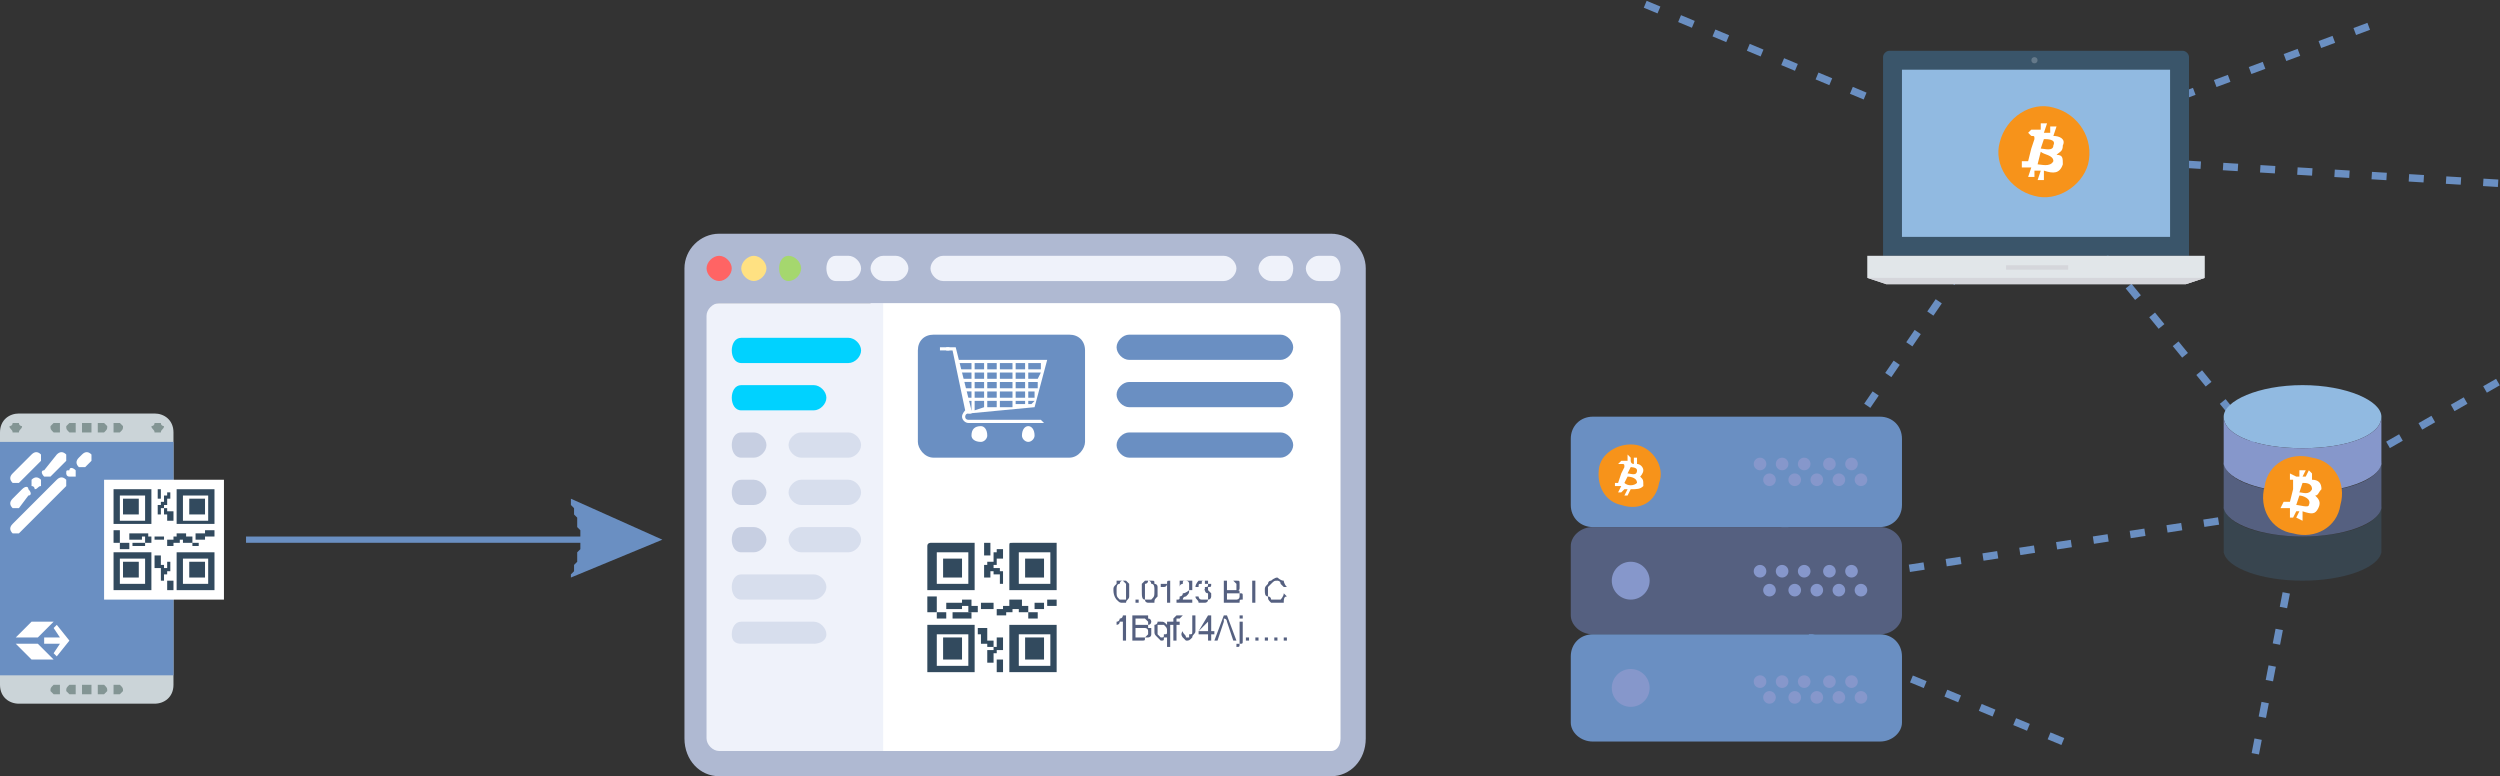 <?xml version="1.0" encoding="utf-8"?>
<!-- Generator: Adobe Illustrator 22.1.0, SVG Export Plug-In . SVG Version: 6.00 Build 0)  -->
<svg version="1.1" id="Слой_1" xmlns="http://www.w3.org/2000/svg" xmlns:xlink="http://www.w3.org/1999/xlink" x="0px" y="0px"
	 viewBox="0 0 792.6 246.1" style="enable-background:new 0 0 792.6 246.1;" xml:space="preserve">
<rect x="0" y="0" width="792.6" height="246.1" fill="#333333" stroke="none"/>
<style type="text/css">
	.st0{fill:#FFFFFF;}
	.st1{fill:#EFF2FA;}
	.st2{fill:#AFB9D2;}
	.st3{fill:#FF6464;}
	.st4{fill:#FFE182;}
	.st5{fill:#A5D76E;}
	.st6{fill:#00D2FF;}
	.st7{fill:#C7CFE2;}
	.st8{fill:#D7DEED;}
	.st9{fill:#6A8FC2;}
	.st10{fill:#324A5E;}
	.st11{fill:#556080;}
	.st12{fill:none;stroke:#6A8FC2;stroke-width:2.361;stroke-dasharray:4.722,7.083;}
	.st13{fill:#3A556A;}
	.st14{fill:#E1E6E9;}
	.st15{fill:#D5D6DB;}
	.st16{fill:#91BAE1;}
	.st17{fill:#2F4859;}
	.st18{fill:#64798A;}
	.st19{fill:#F7931A;}
	.st20{fill:#38454F;}
	.st21{fill:#8697CB;}
	.st22{fill:#CBD4D8;}
	.st23{fill:#839594;}
</style>
<g id="Layer_x0020_1">
	<g id="_2579923147792">
	</g>
	<g id="_2579923149072">
	</g>
	<g id="_2579923148368">
	</g>
	<g id="_2579923147344">
	</g>
	<g id="_2579923146128">
	</g>
	<g id="_2579923146256">
	</g>
	<g id="_2579923146544">
	</g>
	<g id="_2579923146736">
	</g>
	<g id="_2579923145904">
	</g>
	<g id="_2579923145680">
	</g>
	<g id="_2579923145712">
	</g>
	<g id="_2579923144080">
	</g>
	<g id="_2579923143408">
	</g>
	<g id="_2579923144432">
	</g>
	<g id="_2579923143184">
	</g>
	<g id="_2579923143024">
	</g>
	<g id="_2579923143696">
	</g>
	<g id="_2579923141904">
	</g>
	<g id="_2579923142224">
	</g>
	<g id="_2579923142192">
	</g>
	<g id="_2579923142512">
	</g>
	<g id="_2579923142704">
	</g>
	<g id="_2579923141936">
	</g>
	<g id="_2579923140080">
	</g>
	<g id="_2579923139120">
	</g>
	<g id="_2579923140208">
	</g>
	<g id="_2579923139664">
	</g>
	<g id="_2579923138928">
	</g>
	<g id="_2579923140784">
	</g>
	<g id="_2579923140464">
	</g>
	<g id="_2579855899696">
		<polygon id="Rectangle" class="st0" points="276,241.1 429,241.1 429,91.1 276,91.1 		"/>
		<polygon id="Rectangle-path" class="st1" points="221,242.1 280,242.1 280,96.1 221,96.1 		"/>
		<path id="Shape" class="st2" d="M422,74.1H228c-6,0-11,5-11,11v149c0,7,5,12,11,12h194c6,0,11-5,11-12v-149
			C433,79.1,428,74.1,422,74.1z M425,234.1c0,2-1,4-3,4H228c-2,0-4-2-4-4v-134c0-2,2-4,4-4h194c2,0,3,2,3,4V234.1L425,234.1z"/>
		<path id="Oval" class="st3" d="M232,85.1c0-2-2-4-4-4s-4,2-4,4s2,4,4,4S232,87.1,232,85.1z"/>
		<path id="Oval_0" class="st4" d="M243,85.1c0-2-2-4-4-4s-4,2-4,4s2,4,4,4S243,87.1,243,85.1z"/>
		<path id="Oval_1" class="st5" d="M254,85.1c0-2-2-4-4-4s-3,2-3,4s1,4,3,4S254,87.1,254,85.1z"/>
		<g id="Group">
			<path id="Shape_2" class="st1" d="M269,89.1h-4c-2,0-3-2-3-4l0,0c0-2,1-4,3-4h4c2,0,4,2,4,4l0,0C273,87.1,271,89.1,269,89.1z"/>
			<path id="Shape_3" class="st1" d="M284,89.1h-4c-2,0-4-2-4-4l0,0c0-2,2-4,4-4h4c2,0,4,2,4,4l0,0C288,87.1,286,89.1,284,89.1z"/>
			<path id="Shape_4" class="st1" d="M407,89.1h-4c-2,0-4-2-4-4l0,0c0-2,2-4,4-4h4c2,0,3,2,3,4l0,0C410,87.1,409,89.1,407,89.1z"/>
			<path id="Shape_5" class="st1" d="M422,89.1h-4c-2,0-4-2-4-4l0,0c0-2,2-4,4-4h4c2,0,3,2,3,4l0,0C425,87.1,424,89.1,422,89.1z"/>
			<path id="Shape_6" class="st1" d="M388,89.1h-89c-2,0-4-2-4-4l0,0c0-2,2-4,4-4h89c2,0,4,2,4,4l0,0C392,87.1,390,89.1,388,89.1z"
				/>
		</g>
		<path id="Shape_7" class="st6" d="M269,115.1h-34c-2,0-3-2-3-4l0,0c0-2,1-4,3-4h34c2,0,4,2,4,4l0,0C273,113.1,271,115.1,269,115.1
			z"/>
		<path id="Shape_8" class="st7" d="M239,145.1h-4c-2,0-3-2-3-4l0,0c0-2,1-4,3-4h4c2,0,4,2,4,4l0,0C243,143.1,241,145.1,239,145.1z"
			/>
		<path id="Shape_9" class="st8" d="M269,145.1h-15c-2,0-4-2-4-4l0,0c0-2,2-4,4-4h15c2,0,4,2,4,4l0,0C273,143.1,271,145.1,269,145.1
			z"/>
		<path id="Shape_10" class="st7" d="M239,160.1h-4c-2,0-3-2-3-4l0,0c0-2,1-4,3-4h4c2,0,4,2,4,4l0,0C243,158.1,241,160.1,239,160.1z
			"/>
		<path id="Shape_11" class="st8" d="M269,160.1h-15c-2,0-4-2-4-4l0,0c0-2,2-4,4-4h15c2,0,4,2,4,4l0,0
			C273,158.1,271,160.1,269,160.1z"/>
		<path id="Shape_12" class="st7" d="M239,175.1h-4c-2,0-3-2-3-4l0,0c0-2,1-4,3-4h4c2,0,4,2,4,4l0,0C243,173.1,241,175.1,239,175.1z
			"/>
		<g id="Group_13">
			<path id="Shape_14" class="st8" d="M269,175.1h-15c-2,0-4-2-4-4l0,0c0-2,2-4,4-4h15c2,0,4,2,4,4l0,0
				C273,173.1,271,175.1,269,175.1z"/>
			<path id="Shape_15" class="st8" d="M258,190.1h-23c-2,0-3-2-3-4l0,0c0-2,1-4,3-4h23c2,0,4,2,4,4l0,0
				C262,188.1,260,190.1,258,190.1z"/>
			<path id="Shape_16" class="st8" d="M258,204.1h-23c-2,0-3-1-3-3l0,0c0-2,1-4,3-4h23c2,0,4,2,4,4l0,0
				C262,203.1,260,204.1,258,204.1z"/>
		</g>
		<path id="Shape_17" class="st6" d="M258,130.1h-23c-2,0-3-2-3-4l0,0c0-2,1-4,3-4h23c2,0,4,2,4,4l0,0
			C262,128.1,260,130.1,258,130.1z"/>
		<path id="Shape-Copy-2" class="st9" d="M296,106.1h43c3,0,5,2,5,5v29c0,2-2,5-5,5h-43c-3,0-5-3-5-5v-29
			C291,108.1,293,106.1,296,106.1z M406,106.1h-48c-2,0-4,2-4,4s2,4,4,4h48c2,0,4-2,4-4S408,106.1,406,106.1z M406,121.1h-48
			c-2,0-4,2-4,4s2,4,4,4h48c2,0,4-2,4-4S408,121.1,406,121.1z M406,137.1h-48c-2,0-4,2-4,4s2,4,4,4h48c2,0,4-2,4-4
			S408,137.1,406,137.1z"/>
		<g>
			<path class="st0" d="M313,138.1c0-2-1-3-2-3c-2,0-3,1-3,3c0,1,1,2,3,2C312,140.1,313,139.1,313,138.1z"/>
			<path class="st0" d="M304,114.1v1h4v2h-4v1h4v2h-3v1h3v2h-2v1h2v2h-2v1h2v3h-1v1l21-2l4-15L304,114.1L304,114.1z M330,117.1h-4
				v-2h4V117.1z M317,123.1v-2h4v2H317z M321,124.1v2h-4v-2H321z M317,120.1v-2h4v2H317z M322,118.1h3v2h-3V118.1z M322,117.1v-2h3
				v2H322z M321,117.1h-4v-2h4V117.1z M316,117.1h-3v-2h3V117.1z M316,118.1v2h-3v-2H316z M316,121.1v2h-3v-2H316z M316,124.1v2h-3
				v-2H316z M316,127.1v2h-3v-2C313,127.1,316,127.1,316,127.1z M317,127.1h4v2h-4V127.1z M322,127.1h3v1h-3V127.1z M322,126.1v-2h3
				v2H322z M322,123.1v-2h3v2H322z M326,121.1h3v2h-3V121.1z M326,120.1v-2h4l-1,2H326z M309,115.1h3v2h-3V115.1z M309,118.1h3v2h-3
				V118.1z M309,121.1h3v2h-3V121.1z M309,124.1h3v2h-3V124.1z M309,127.1h3v2l-3,1V127.1z M326,128.1v-1h2l-1,1H326z M328,126.1h-2
				v-2h2V126.1z"/>
			<path class="st0" d="M330,133.1h-23c0,0-1,0-1-1l0,0c0,0,0-1,1-1c0,0,0,0,1,0v-1l-5-20h-3v1h2l4,19c0,0-1,1-1,2l0,0c0,1,1,2,2,2
				h23h1L330,133.1z"/>
			<path class="st0" d="M298,110.1c0,0,0,0,0,1l0,0h3v-1H298z"/>
			<path class="st0" d="M328,138.1c0-2-1-3-2-3s-2,1-2,3c0,1,1,2,2,2S328,139.1,328,138.1z"/>
		</g>
		<g id="_007-qr-code">
			<path id="Shape_18" class="st0" d="M339,217.1h-48c-1,0-1,0-1,0v-48c0-1,0-1,1-1h48c0,0,0,0,0,1V217.1L339,217.1z"/>
			<path id="Shape_19" class="st10" d="M309,187.1h-14h-1v-14c0-1,1-1,1-1h14c0,0,0,0,0,1V187.1L309,187.1z"/>
			<polygon id="Rectangle-path_20" class="st0" points="297,185.1 307,185.1 307,175.1 297,175.1 			"/>
			<g id="Group_21">
				<polygon id="Rectangle-path_22" class="st10" points="299,183.1 305,183.1 305,177.1 299,177.1 				"/>
				<path id="Shape_23" class="st10" d="M309,213.1h-14h-1v-15h1h14l0,0V213.1L309,213.1z"/>
			</g>
			<polygon id="Rectangle-path_24" class="st0" points="297,211.1 307,211.1 307,201.1 297,201.1 			"/>
			<g id="Group_25">
				<polygon id="Rectangle-path_26" class="st10" points="299,209.1 305,209.1 305,202.1 299,202.1 				"/>
				<path id="Shape_27" class="st10" d="M335,187.1h-14c-1,0-1,0-1,0v-14c0-1,0-1,1-1h14c0,0,0,0,0,1V187.1L335,187.1z"/>
			</g>
			<polygon id="Rectangle-path_28" class="st0" points="323,185.1 333,185.1 333,175.1 323,175.1 			"/>
			<g id="Group_29">
				<polygon id="Rectangle-path_30" class="st10" points="325,183.1 331,183.1 331,177.1 325,177.1 				"/>
				<path id="Shape_31" class="st10" d="M335,213.1h-14c-1,0-1,0-1,0v-15c0,0,0,0,1,0h14l0,0V213.1L335,213.1z"/>
			</g>
			<polygon id="Rectangle-path_32" class="st0" points="323,211.1 333,211.1 333,201.1 323,201.1 			"/>
			<g id="Group_33">
				<polygon id="Rectangle-path_34" class="st10" points="325,209.1 331,209.1 331,202.1 325,202.1 				"/>
				<polygon id="Rectangle-path_35" class="st10" points="312,176.1 314,176.1 314,172.1 312,172.1 				"/>
				<polygon id="Shape_36" class="st10" points="317,181.1 317,180.1 315,180.1 315,179.1 316,179.1 316,177.1 318,177.1 318,174.1 
					316,174.1 316,175.1 315,175.1 315,178.1 313,178.1 313,179.1 312,179.1 312,183.1 314,183.1 314,181.1 315,181.1 315,182.1 
					317,182.1 317,185.1 318,185.1 318,181.1 				"/>
				<polygon id="Rectangle-path_37" class="st10" points="294,194.1 297,194.1 297,189.1 294,189.1 				"/>
				<polygon id="Rectangle-path_38" class="st10" points="302,196.1 308,196.1 308,194.1 302,194.1 				"/>
				<polygon id="Shape_39" class="st10" points="308,190.1 305,190.1 305,191.1 300,191.1 300,193.1 305,193.1 305,192.1 307,192.1 
					307,194.1 310,194.1 310,192.1 308,192.1 				"/>
				<polygon id="Shape_40" class="st10" points="326,192.1 324,192.1 324,190.1 320,190.1 320,192.1 318,192.1 318,193.1 316,193.1 
					316,195.1 319,195.1 319,194.1 321,194.1 321,193.1 323,193.1 323,194.1 326,194.1 326,196.1 329,196.1 329,194.1 326,194.1 
									"/>
				<polygon id="Rectangle-path_41" class="st10" points="328,193.1 331,193.1 331,191.1 328,191.1 				"/>
				<polygon id="Rectangle-path_42" class="st10" points="332,192.1 335,192.1 335,190.1 332,190.1 				"/>
				<polygon id="Rectangle-path_43" class="st10" points="311,193.1 315,193.1 315,191.1 311,191.1 				"/>
				<polygon id="Rectangle-path_44" class="st10" points="297,196.1 300,196.1 300,194.1 297,194.1 				"/>
				<polygon id="Rectangle-path_45" class="st10" points="316,213.1 318,213.1 318,209.1 316,209.1 				"/>
				<polygon id="Shape_46" class="st10" points="316,206.1 318,206.1 318,202.1 316,202.1 316,205.1 315,205.1 315,203.1 313,203.1 
					313,201.1 313,201.1 313,199.1 310,199.1 310,201.1 311,201.1 311,204.1 313,204.1 313,205.1 315,205.1 315,206.1 313,206.1 
					313,210.1 315,210.1 315,207.1 316,207.1 				"/>
			</g>
		</g>
		<path class="st11" d="M353,187.1c0-1,0-1,1-2v-1c1,0,1,0,2,0h1c0,0,0,0,1,1c0,0,0,0,0,1v1c0,1,0,2,0,2c0,1-1,1-1,2h-1
			c-1,0-1,0-2-1C354,190.1,353,189.1,353,187.1z M354,187.1c0,2,0,2,1,3c0,0,0,0,1,0h1c0-1,0-1,0-3c0-1,0-2,0-2l-1-1c-1,0-1,1-1,1
			C354,185.1,354,186.1,354,187.1z M360,191.1v-1h1v1H360z M362,187.1c0-1,0-1,0-2l1-1h1c1,0,1,0,1,0c1,0,1,0,1,1c0,0,1,0,1,1v1
			c0,1,0,2,0,2c-1,1-1,1-1,2c-1,0-1,0-2,0c0,0-1,0-1-1C362,190.1,362,189.1,362,187.1z M363,187.1c0,2,0,2,0,3c1,0,1,0,1,0
			c1,0,1,0,1,0c1-1,1-1,1-3c0-1,0-2-1-2c0,0,0-1-1-1c0,0,0,1-1,1C363,185.1,363,186.1,363,187.1z M371,191.1h-1v-6c0,0,0,1-1,1
			c0,0,0,0-1,0v-1c1,0,1,0,2,0c0-1,0-1,1-1l0,0V191.1z M378,190.1v1h-5c0,0,0,0,0-1c1,0,1,0,1-1c0,0,1,0,1-1c1,0,2-1,2-1
			c0-1,0-1,0-1c0-1,0-1,0-1c0-1-1-1-1-1c-1,0-1,0-1,1c0,0-1,0-1,1l0,0c0-1,0-2,0-2c1,0,1,0,2,0s1,0,2,0c0,1,0,1,0,2c0,0,0,0,0,1
			c0,0,0,0-1,0c0,1,0,1-1,2c0,0-1,0-1,1l0,0H378z M379,189.1h1c0,0,0,1,1,1c0,0,0,0,1,0c0,0,0,0,1,0v-1c0-1,0-1,0-1c-1,0-1-1-1-1h-1
			l0,0l0,0c1,0,1,0,1-1c1,0,1,0,1-1c0,0,0,0-1,0c0-1,0-1,0-1c-1,0-1,0-1,1c-1,0-1,0-1,1h-1c0-1,1-2,1-2s1,0,2,0c0,0,0,0,1,0
			c0,0,0,0,0,1c1,0,1,0,1,0c0,1,0,1-1,1c0,1,0,1,0,1s0,0,1,1c0,0,0,0,0,1c0,0,0,1-1,1c0,1-1,1-1,1c-1,0-2,0-2,0
			C380,190.1,379,190.1,379,189.1z M388,191.1v-7h3c1,0,1,0,1,0c1,0,1,0,1,1c0,0,0,0,0,1l0,0c0,1,0,1-1,1c1,0,1,0,1,1c1,0,1,0,1,1v1
			c-1,0-1,0-1,1c0,0,0,0-1,0h-1H388z M389,187.1h2h1v-1l0,0c0-1,0-1,0-1l0,0l-1-1h-2V187.1z M389,190.1h2h1l0,0c0,0,1,0,1-1l0,0v-1
			c-1,0-1,0-1,0h-1h-2V190.1z M397,191.1v-7h-2l0,0h5l0,0h-2v7H397z M407,188.1l1,1c-1,0-1,1-1,2c-1,0-2,0-2,0c-1,0-2,0-2,0
			c-1-1-1-1-1-2c-1,0-1-1-1-2s0-1,1-2c0,0,0-1,1-1c0,0,1-1,2-1c0,0,1,1,2,1c0,0,0,1,1,2h-1c-1-1-1-1-1-1c0-1-1-1-1-1c-1,0-1,0-2,1
			c0,0,0,0-1,1v1c0,1,0,1,0,2c1,0,1,1,1,1c1,0,1,0,2,0h1C406,190.1,407,189.1,407,188.1z M395,203.1v-1h1v1H395z M398,203.1v-1h1v1
			H398z M401,203.1v-1h1v1H401z M404,203.1v-1h1v1H404z M407,203.1v-1h1v1H407z M357,203.1h-1v-6h-1c0,1-1,1-1,1v-1c1,0,1-1,1-1
			c1,0,1-1,1-1h1V203.1z M359,203.1v-8h3c1,0,1,0,2,0c0,1,0,1,0,1c1,0,1,1,1,1s0,1-1,1c0,0,0,0,0,1c0,0,0,0,1,0c0,1,0,1,0,1
			c0,1,0,1,0,1c0,1-1,1-1,1s0,0-1,0c0,1,0,1-1,1H359z M360,198.1h2h1c0,0,0,0,1,0v-1l0,0c-1-1-1-1-1-1h-1h-2V198.1z M360,202.1h2
			c1,0,1,0,1,0s0,0,1-1l0,0c0,0,0,0,0-1l0,0c0-1-1-1-1-1s0,0-1,0h-2V202.1z M370,205.1v-3h-1c0,1,0,1-1,1l-1-1c-1-1-1-1-1-2s0-1,0-2
			c0,0,1,0,1-1h1c1,0,1,0,2,1v-1h1v8H370z M367,200.1c0,1,0,1,0,1c1,1,1,1,1,1c1,0,1,0,1-1c1,0,1,0,1-1s0-1-1-2c0,0,0,0-1,0
			c0,0,0,0-1,0C367,199.1,367,199.1,367,200.1z M372,203.1v-5h-1v-1h1l0,0c0-1,0-1,0-1l1-1c0,0,0,0,1,0c0,0,0,0,1,0l-1,1l0,0h-1
			c0,0,0,0,0,1l0,0h1v1h-1v5H372z M375,200.1L375,200.1c0,1,1,1,1,2l0,0c1,0,1,0,1,0v-1c1,0,1,0,1-1v-5h1v5c0,1-1,1-1,2l0,0
			c-1,1-1,1-2,1l-1-1C375,202.1,374,201.1,375,200.1z M383,203.1v-2h-3v-1l3-5h1v5h1v1h-1v2H383z M383,200.1v-3l-3,3H383z
			 M385,203.1l3-8h1l3,8h-1l-1-3h-3l-1,3H385z M387,200.1h3l-1-3c0,0,0-1-1-1v1L387,200.1z M393,196.1v-1h1v1H393z M392,205.1v-1
			l0,0c0,0,0,0,1,0v-1v-6h1v6c0,1,0,1-1,1C393,205.1,393,205.1,392,205.1L392,205.1z"/>
	</g>
	<g id="_2579855899888">
	</g>
	<g id="_2579855899952">
	</g>
	<g id="_2579855897648">
	</g>
	<g id="_2579855898928">
	</g>
	<g id="_2579855897136">
	</g>
	<g id="_2579855897712">
	</g>
	<g id="_2579855897744">
	</g>
	<g id="_2579855898608">
	</g>
	<g id="_2579855895856">
	</g>
	<g id="_2579855895472">
	</g>
	<g id="_2579855896400">
	</g>
	<g id="_2579855896528">
	</g>
	<g id="_2579855894896">
	</g>
	<g id="_2579855895984">
	</g>
	<g id="_2579855894928">
	</g>
	<g id="_2579855893392">
	</g>
	<g id="_2579855893104">
	</g>
	<g id="_2579855894672">
	</g>
	<g id="_2579855894256">
	</g>
	<g id="_2579855892976">
	</g>
	<g id="_2579855894704">
	</g>
	<g id="_2579855891728">
	</g>
	<g id="_2579855891376">
	</g>
	<g id="_2579855892304">
	</g>
	<g id="_2579855892208">
	</g>
	<g id="_2579855891184">
	</g>
	<g id="_2579855892688">
	</g>
	<g id="_2579855891952">
	</g>
	<g id="_2579855889232">
	</g>
	<g id="_2579855888880">
	</g>
	<g id="_2579855890320">
	</g>
	<g id="_2579855890672">
	</g>
	<g id="_2579855890160">
	</g>
	<g id="_2579855890224">
	</g>
	<g id="_2579855887152">
	</g>
	<g id="_2579855888272">
	</g>
	<g id="_2579855888144">
	</g>
	<g id="_2579855887824">
	</g>
	<g id="_2579855887760">
	</g>
	<g id="_2579855888624">
	</g>
	<g id="_2579855885520">
	</g>
	<g id="_2579855885392">
	</g>
	<g id="_2579855885360">
	</g>
	<g id="_2579855886608">
	</g>
	<g id="_2579855884880">
	</g>
	<g id="_2579855884720">
	</g>
	<g id="_2579855885776">
	</g>
	<g id="_2579855883920">
	</g>
	<g id="_2579855884048">
	</g>
	<g id="_2579855884592">
	</g>
	<g id="_2579855882800">
	</g>
	<g id="_2579855883376">
	</g>
	<g id="_2579855883408">
	</g>
	<g id="_2579855881200">
	</g>
	<g id="_2579855880784">
	</g>
	<g id="_2579855881136">
	</g>
	<g id="_2579855882192">
	</g>
	<g id="_2579855881232">
	</g>
	<g id="_2579855881904">
	</g>
	<g id="_2579855882032">
	</g>
	<g id="_2579855880304">
	</g>
	<g id="_2579855879056">
	</g>
	<g id="_2579855878672">
	</g>
	<g id="_2579855878640">
	</g>
	<g id="_2579855879472">
	</g>
	<g id="_2579855879408">
	</g>
	<g id="_2579855877264">
	</g>
	<g id="_2579855877200">
	</g>
	<g id="_2579855877008">
	</g>
	<g id="_2579855877776">
	</g>
	<g id="_2579855877872">
	</g>
	<g id="_2579855876848">
	</g>
	<g id="_2579855875120">
	</g>
	<g id="_2579855874480">
	</g>
	<g id="_2579855875632">
	</g>
	<g id="_2579855874672">
	</g>
	<g id="_2579855875824">
	</g>
	<g id="_2579855875152">
	</g>
	<g id="_2579855875408">
	</g>
	<g id="_2579855873648">
	</g>
	<g id="_2579855873616">
	</g>
	<g id="_2579855872688">
	</g>
	<g id="_2579855872912">
	</g>
	<g id="_2579855873968">
	</g>
	<g id="_2579855873552">
	</g>
	<g id="_2579855940624">
	</g>
	<g id="_2579855941264">
	</g>
	<g id="_2579855940240">
	</g>
	<g id="_2579855940048">
	</g>
	<g id="_2579855940592">
	</g>
	<line class="st12" x1="654" y1="235.1" x2="550" y2="192.1"/>
	<line class="st12" x1="552" y1="187.1" x2="643" y2="54.1"/>
	<polyline class="st12" points="645,54.1 729,157.1 792,121.1 	"/>
	<polyline class="st12" points="547,189.1 730,161.1 715,239.1 	"/>
	<line class="st12" x1="624" y1="44.1" x2="521" y2="1.1"/>
	<line class="st12" x1="647" y1="47.1" x2="757" y2="6.1"/>
	<line class="st12" x1="792" y1="58.1" x2="644" y2="49.1"/>
	<g id="_2579855934768">
		<g>
			<path class="st13" d="M692,16.1h-93c-1,0-2,1-2,2v63h97v-63C694,17.1,693,16.1,692,16.1z"/>
			<polygon class="st14" points="592,81.1 592,88.1 598,90.1 693,90.1 699,88.1 699,81.1 			"/>
			<g>
				<polygon class="st15" points="592,88.1 598,90.1 693,90.1 699,88.1 				"/>
				<rect x="636" y="84.1" class="st15" width="19.7" height="1.4"/>
			</g>
			<polygon class="st16" points="603,75.1 688,75.1 688,22.1 603,22.1 			"/>
			<circle class="st17" cx="645" cy="19.1" r="1"/>
			<circle class="st18" cx="645" cy="19.1" r="1"/>
		</g>
		<g>
			<path class="st19" d="M662,52.1c-2,7-10,12-17,10c-8-2-13-10-11-17c2-8,10-13,17-11C659,36.1,664,44.1,662,52.1L662,52.1z"/>
			<path class="st0" d="M654,46.1c1-2-1-3-3-3l1-3h-2v2c-1,0-1,0-2,0l1-3h-2v2c-1,0-1,0-1,0l0,0h-2l-1,1l1,1c1,0,1,0,1,1l-1,3l0,0
				l0,0l-1,4l0,0h-2v2h2c0,0,0,0,1,0l-1,3h2v-2c1,0,1,0,2,0l-1,3h2v-3c3,1,5,1,6-2c0-2,0-3-2-3C653,48.1,654,48.1,654,46.1L654,46.1
				z M651,51.1c-1,2-4,1-5,1l1-4C648,49.1,651,49.1,651,51.1z M651,46.1c0,2-3,1-4,1l1-3C649,44.1,652,44.1,651,46.1L651,46.1z"/>
		</g>
	</g>
	<g id="_2579855930160">
		<g>
			<g>
				<path class="st20" d="M730,170.1c-14,0-25-4-25-10v15l0,0c1,5,12,9,25,9s24-4,25-9l0,0v-15C755,166.1,744,170.1,730,170.1z"/>
				<path class="st20" d="M705,160.1L705,160.1L705,160.1L705,160.1z"/>
				<path class="st20" d="M755,160.1L755,160.1L755,160.1L755,160.1z"/>
			</g>
			<g>
				<path class="st11" d="M730,156.1c-14,0-25-4-25-10v15l0,0c1,5,12,9,25,9s24-4,25-9l0,0v-15C755,152.1,744,156.1,730,156.1z"/>
				<path class="st11" d="M705,146.1L705,146.1L705,146.1L705,146.1z"/>
				<path class="st11" d="M755,146.1L755,146.1L755,146.1L755,146.1z"/>
			</g>
			<path class="st16" d="M755,132.1c0-5-11-10-25-10s-25,5-25,10c0,6,11,10,25,10S755,138.1,755,132.1z"/>
			<g>
				<path class="st21" d="M730,142.1c-14,0-25-4-25-10v15l0,0c1,5,12,9,25,9s24-4,25-9l0,0v-15C755,138.1,744,142.1,730,142.1z"/>
				<path class="st21" d="M705,132.1L705,132.1L705,132.1L705,132.1z"/>
				<path class="st21" d="M755,132.1L755,132.1L755,132.1L755,132.1z"/>
			</g>
		</g>
		<g>
			<path class="st19" d="M742,160.1c-1,7-8,11-15,9c-7-1-11-8-9-15c1-7,8-11,15-9C740,146.1,744,153.1,742,160.1L742,160.1z"/>
			<path class="st0" d="M736,155.1c0-2-1-3-3-3v-2l-1-1l-1,2c0,0,0,0-1,0l1-2h-2v2h-1l0,0l-2-1v2h1c0,0,0,0,0,1v2l0,0l0,0l-1,4
				c0,0,0,0-1,0h-1l-1,2h2c1,0,1,0,1,0v3h1l1-2c0,0,0,0,1,0l-1,2l2,1v-3c3,1,4,1,5-1s0-3-1-4C735,157.1,735,156.1,736,155.1
				L736,155.1z M732,160.1c0,1-3,0-4,0l1-3C730,157.1,733,158.1,732,160.1z M733,155.1c-1,2-3,1-4,1l1-3
				C731,153.1,733,153.1,733,155.1L733,155.1z"/>
		</g>
	</g>
	<g id="_2579855917584">
		<path class="st9" d="M596,167.1h-91c-4,0-7-3-7-7v-21c0-4,3-7,7-7h91c4,0,7,3,7,7v21C603,164.1,600,167.1,596,167.1z"/>
		<path class="st11" d="M596,201.1h-91c-4,0-7-3-7-6v-22c0-3,3-6,7-6h91c4,0,7,3,7,6v22C603,198.1,600,201.1,596,201.1z"/>
		<path class="st9" d="M596,235.1h-91c-4,0-7-3-7-6v-21c0-4,3-7,7-7h91c4,0,7,3,7,7v21C603,232.1,600,235.1,596,235.1z"/>
		<circle class="st21" cx="587" cy="147.1" r="2"/>
		<circle class="st21" cx="580" cy="147.1" r="2"/>
		<circle class="st21" cx="590" cy="152.1" r="2"/>
		<circle class="st21" cx="583" cy="152.1" r="2"/>
		<circle class="st21" cx="572" cy="147.1" r="2"/>
		<circle class="st21" cx="576" cy="152.1" r="2"/>
		<circle class="st21" cx="565" cy="147.1" r="2"/>
		<circle class="st21" cx="569" cy="152.1" r="2"/>
		<circle class="st21" cx="558" cy="147.1" r="2"/>
		<circle class="st21" cx="561" cy="152.1" r="2"/>
		<circle class="st21" cx="517" cy="184.1" r="6"/>
		<circle class="st21" cx="587" cy="181.1" r="2"/>
		<circle class="st21" cx="580" cy="181.1" r="2"/>
		<circle class="st21" cx="590" cy="187.1" r="2"/>
		<circle class="st21" cx="583" cy="187.1" r="2"/>
		<circle class="st21" cx="572" cy="181.1" r="2"/>
		<circle class="st21" cx="576" cy="187.1" r="2"/>
		<circle class="st21" cx="565" cy="181.1" r="2"/>
		<circle class="st21" cx="569" cy="187.1" r="2"/>
		<circle class="st21" cx="558" cy="181.1" r="2"/>
		<circle class="st21" cx="561" cy="187.1" r="2"/>
		<circle class="st21" cx="517" cy="218.1" r="6"/>
		<circle class="st21" cx="587" cy="216.1" r="2"/>
		<circle class="st21" cx="580" cy="216.1" r="2"/>
		<circle class="st21" cx="590" cy="221.1" r="2"/>
		<circle class="st21" cx="583" cy="221.1" r="2"/>
		<circle class="st21" cx="572" cy="216.1" r="2"/>
		<circle class="st21" cx="576" cy="221.1" r="2"/>
		<circle class="st21" cx="565" cy="216.1" r="2"/>
		<circle class="st21" cx="569" cy="221.1" r="2"/>
		<circle class="st21" cx="558" cy="216.1" r="2"/>
		<circle class="st21" cx="561" cy="221.1" r="2"/>
		<g>
			<path class="st19" d="M526,153.1c-1,6-6,9-12,7c-5-1-8-6-7-12c1-5,7-8,12-7S528,148.1,526,153.1L526,153.1z"/>
			<path class="st0" d="M521,149.1c0-1-1-2-2-2v-2h-1v2c-1,0-1-1-1-1v-1l-1-1v2h-1l0,0h-1l-1,1h1c1,0,1,0,1,1l-1,2l0,0l0,0l-1,3l0,0
				h-1v1h1c0,0,0,0,1,0l-1,2h1l1-1c0,0,0,0,1,0l-1,2h1l1-2c2,0,3,0,4-1c0-2,0-2-1-3C520,151.1,521,150.1,521,149.1L521,149.1z
				 M519,153.1c-1,1-3,1-4,0l1-2C516,151.1,519,151.1,519,153.1z M519,149.1c0,2-2,1-3,1l1-2C517,148.1,519,148.1,519,149.1
				L519,149.1z"/>
		</g>
	</g>
	<g>
		<path id="Shape_47" class="st22" d="M49,223.1H6c-3,0-6-2-6-6v-80c0-4,3-6,6-6h43c3,0,6,2,6,6v80C55,221.1,52,223.1,49,223.1z"/>
		<polygon id="Rectangle-path_48" class="st9" points="0,214.1 55,214.1 55,140.1 0,140.1 		"/>
		<polygon id="Fill-1" class="st0" points="17,199.1 19,202.1 14,202.1 14,203.1 14,204.1 19,204.1 17,207.1 18,208.1 22,203.1 
			18,198.1 		"/>
		<polygon id="Fill-2" class="st0" points="10,197.1 5,202.1 12,202.1 17,197.1 		"/>
		<polygon id="Fill-3" class="st0" points="5,204.1 10,209.1 17,209.1 12,204.1 		"/>
		<path id="Shape_49" class="st23" d="M18,137.1c-1,0-1,0-1,0c-1-1-1-1-1-2c0,0,0,0,1-1c0,0,1,0,2,0c0,1,0,1,0,1c0,1,0,1,0,2H18z"/>
		<path id="Shape_50" class="st23" d="M5,137.1H4c0-1-1-1-1-2c0,0,1,0,1-1h2c0,1,1,1,1,1c0,1-1,1-1,2H5z"/>
		<path id="Shape_51" class="st23" d="M50,137.1h-1c0-1-1-1-1-2c0,0,1,0,1-1c0,0,1,0,2,0c0,1,1,1,1,1c0,1-1,1-1,2H50z"/>
		<path id="Shape_52" class="st23" d="M23,137.1c-1,0-1,0-1,0c-1-1-1-1-1-2c0,0,0,0,1-1c0,0,1,0,2,0c0,1,0,1,0,1c0,1,0,1,0,2H23z"/>
		<path id="Shape_53" class="st23" d="M27,137.1c0,0,0,0-1,0c0-1,0-1,0-2c0,0,0,0,0-1c1,0,2,0,3,0c0,1,0,1,0,1c0,1,0,1,0,2
			C28,137.1,28,137.1,27,137.1z"/>
		<path id="Shape_54" class="st23" d="M32,137.1h-1c0-1,0-1,0-2c0,0,0,0,0-1c1,0,2,0,2,0c1,1,1,1,1,1c0,1,0,1-1,2
			C33,137.1,33,137.1,32,137.1z"/>
		<path id="Shape_55" class="st23" d="M37,137.1h-1c0-1,0-1,0-2c0,0,0,0,0-1c1,0,2,0,2,0c1,1,1,1,1,1c0,1,0,1-1,2
			C38,137.1,38,137.1,37,137.1z"/>
		<path id="Shape_56" class="st23" d="M17,217.1c-1,1-1,1-1,2c0,0,0,0,1,1c0,0,0,0,1,0h1c0-1,0-1,0-1c0-1,0-1,0-2
			C18,217.1,17,217.1,17,217.1z"/>
		<path id="Shape_57" class="st23" d="M22,217.1c-1,1-1,1-1,2c0,0,0,0,1,1c0,0,0,0,1,0h1c0-1,0-1,0-1c0-1,0-1,0-2
			C23,217.1,22,217.1,22,217.1z"/>
		<path id="Shape_58" class="st23" d="M26,217.1c0,1,0,1,0,2c0,0,0,0,0,1c1,0,1,0,1,0c1,0,1,0,2,0c0-1,0-1,0-1c0-1,0-1,0-2
			C28,217.1,27,217.1,26,217.1z"/>
		<path id="Shape_59" class="st23" d="M31,217.1c0,1,0,1,0,2c0,0,0,0,0,1h1c1,0,1,0,1,0c1-1,1-1,1-1c0-1,0-1-1-2
			C33,217.1,32,217.1,31,217.1z"/>
		<path id="Shape_60" class="st23" d="M38,217.1c0,0-1,0-2,0c0,1,0,1,0,2c0,0,0,0,0,1h1c1,0,1,0,1,0c1-1,1-1,1-1
			C39,218.1,39,218.1,38,217.1z"/>
		<path id="Shape_61" class="st0" d="M5,153.1h1l7-7c0,0,0-1,0-2c-1-1-2-1-3,0l-6,6c-1,1-1,2,0,3H5z"/>
		<path id="Shape_62" class="st0" d="M5,161.1h1l3-4c1,0,1-1,0-2c0-1-1-1-2,0l-3,3c-1,1-1,2,0,3H5z"/>
		<path id="Shape_63" class="st0" d="M10,152.1v1v1c1,0,1,1,1,1c1,0,1-1,2-1v-1v-1C12,151.1,11,151.1,10,152.1z"/>
		<path id="Shape_64" class="st0" d="M14,151.1c0,0,0,0,1,0c0,0,0,0,1,0l5-5c0,0,0-1,0-2c-1-1-2-1-3,0l-4,5
			C13,149.1,13,150.1,14,151.1z"/>
		<path id="Shape_65" class="st0" d="M18,152.1l-14,14c-1,1-1,2,0,3h1h1l15-15c0,0,0-1,0-2C20,151.1,19,151.1,18,152.1z"/>
		<path id="Shape_66" class="st0" d="M22,149.1c-1,0-1,0-1,1c0,0,0,1,1,1c0,0,0,0,1,0h1v-1c0-1,0-1,0-1C23,148.1,22,148.1,22,149.1z
			"/>
		<path id="Shape_67" class="st0" d="M29,144.1c-1-1-2-1-3,0l-1,1c-1,1-1,2,0,3c0,0,0,0,1,0h1l2-2C29,146.1,29,145.1,29,144.1z"/>
		<path id="Shape_68" class="st0" d="M71,190.1H33l0,0v-38l0,0h38l0,0V190.1L71,190.1z"/>
		<path id="Shape_69" class="st10" d="M47,166.1H36l0,0v-11l0,0h11c1,0,1,0,1,0v11C48,166.1,48,166.1,47,166.1z"/>
		<polygon id="Rectangle-path_70" class="st0" points="38,165.1 46,165.1 46,157.1 38,157.1 		"/>
		<polygon id="Rectangle-path_71" class="st10" points="39,163.1 44,163.1 44,158.1 39,158.1 		"/>
		<path id="Shape_72" class="st10" d="M47,187.1H36l0,0v-12l0,0h11c1,0,1,0,1,0v12C48,187.1,48,187.1,47,187.1z"/>
		<polygon id="Rectangle-path_73" class="st0" points="38,185.1 46,185.1 46,177.1 38,177.1 		"/>
		<polygon id="Rectangle-path_74" class="st10" points="39,183.1 44,183.1 44,178.1 39,178.1 		"/>
		<path id="Shape_75" class="st10" d="M68,166.1H56l0,0v-11l0,0h12l0,0V166.1L68,166.1z"/>
		<polygon id="Rectangle-path_76" class="st0" points="58,165.1 66,165.1 66,157.1 58,157.1 		"/>
		<polygon id="Rectangle-path_77" class="st10" points="60,163.1 65,163.1 65,158.1 60,158.1 		"/>
		<path id="Shape_78" class="st10" d="M68,187.1H56l0,0v-12l0,0h12l0,0V187.1L68,187.1z"/>
		<polygon id="Rectangle-path_79" class="st0" points="58,185.1 66,185.1 66,177.1 58,177.1 		"/>
		<polygon id="Rectangle-path_80" class="st10" points="60,183.1 65,183.1 65,178.1 60,178.1 		"/>
		<polygon id="Rectangle-path_81" class="st10" points="50,158.1 51,158.1 51,155.1 50,155.1 		"/>
		<polygon id="Shape_82" class="st10" points="53,162.1 53,161.1 52,161.1 52,160.1 53,160.1 53,158.1 54,158.1 54,156.1 53,156.1 
			53,157.1 52,157.1 52,159.1 51,159.1 51,160.1 50,160.1 50,163.1 51,163.1 51,161.1 52,161.1 52,163.1 53,163.1 53,165.1 
			55,165.1 55,162.1 		"/>
		<polygon id="Rectangle-path_83" class="st10" points="36,172.1 38,172.1 38,168.1 36,168.1 		"/>
		<polygon id="Rectangle-path_84" class="st10" points="42,173.1 46,173.1 46,172.1 42,172.1 		"/>
		<polygon id="Shape_85" class="st10" points="47,169.1 44,169.1 44,169.1 41,169.1 41,171.1 45,171.1 45,170.1 46,170.1 46,172.1 
			48,172.1 48,170.1 47,170.1 		"/>
		<polygon id="Shape_86" class="st10" points="61,170.1 59,170.1 59,169.1 56,169.1 56,170.1 55,170.1 55,171.1 53,171.1 53,173.1 
			55,173.1 55,172.1 57,172.1 57,171.1 58,171.1 58,172.1 61,172.1 61,173.1 63,173.1 63,172.1 61,172.1 		"/>
		<polygon id="Rectangle-path_87" class="st10" points="62,171.1 65,171.1 65,169.1 62,169.1 		"/>
		<polygon id="Rectangle-path_88" class="st10" points="65,170.1 68,170.1 68,168.1 65,168.1 		"/>
		<polygon id="Rectangle-path_89" class="st10" points="49,171.1 52,171.1 52,170.1 49,170.1 		"/>
		<polygon id="Rectangle-path_90" class="st10" points="38,174.1 41,174.1 41,172.1 38,172.1 		"/>
		<polygon id="Rectangle-path_91" class="st10" points="53,187.1 55,187.1 55,184.1 53,184.1 		"/>
		<polygon id="Shape_92" class="st10" points="53,181.1 54,181.1 54,178.1 53,178.1 53,180.1 52,180.1 52,179.1 51,179.1 51,177.1 
			51,177.1 51,176.1 49,176.1 49,177.1 49,177.1 49,180.1 51,180.1 51,181.1 52,181.1 52,181.1 51,181.1 51,184.1 52,184.1 
			52,182.1 53,182.1 		"/>
	</g>
	<g>
		<path class="st9" d="M195,172.1H78v-2h117V172.1z M210,171.1l-29,12l0,0v-1l1-1v-1l0,0v-1l1-1v-1v-1l0,0v-1l1-1v-1v-1l0,0v-1v-1
			v-1v-1l0,0l-1-1v-1v-1l0,0v-1l-1-1v-1v-1l0,0l-1-1v-1v-1l0,0L210,171.1z"/>
	</g>
</g>
</svg>
